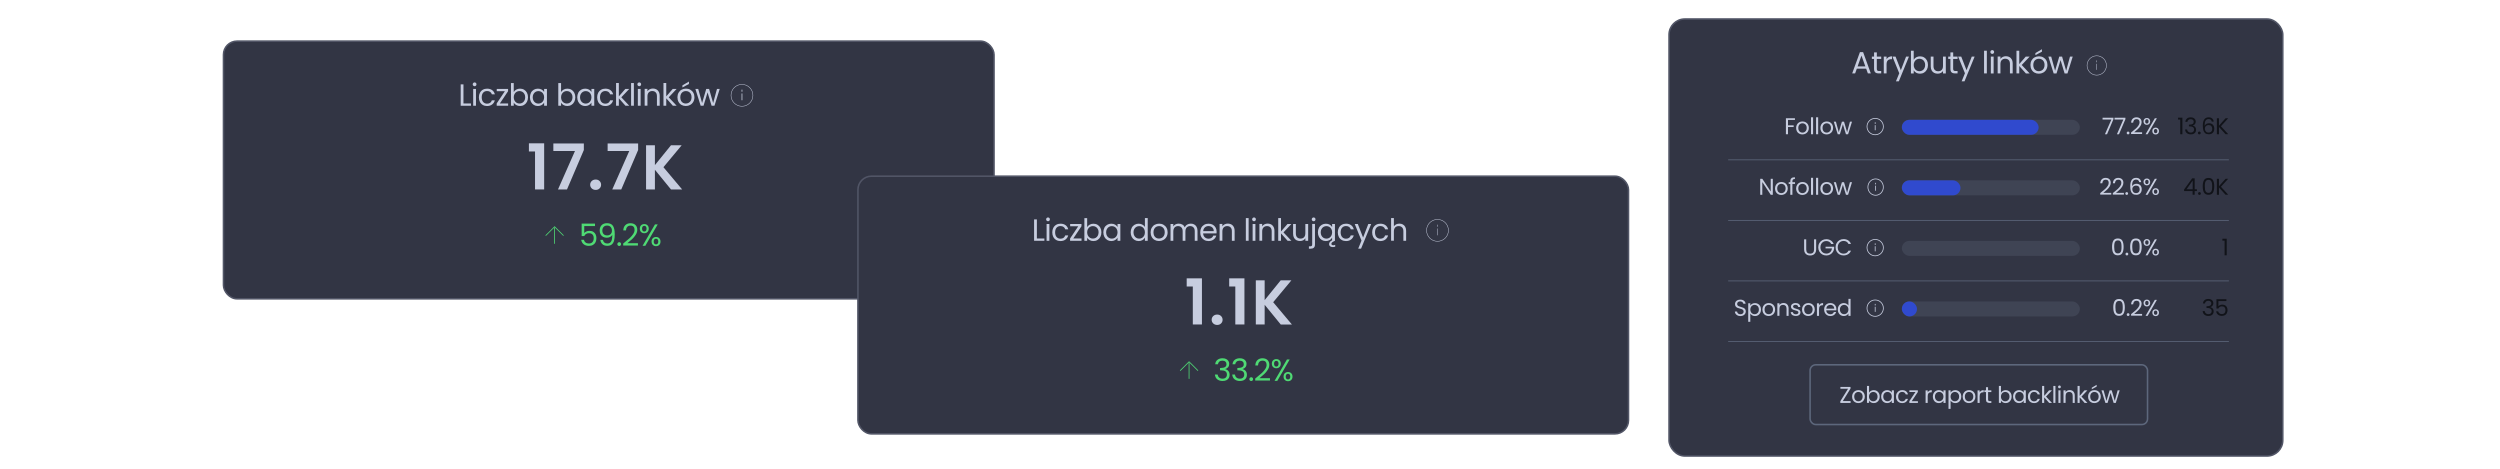<?xml version="1.0" encoding="UTF-8"?><svg id="Warstwa_1" xmlns="http://www.w3.org/2000/svg" xmlns:xlink="http://www.w3.org/1999/xlink" viewBox="0 0 800 150"><defs><style>.cls-1{filter:url(#drop-shadow-2);}.cls-1,.cls-2,.cls-3,.cls-4,.cls-5,.cls-6,.cls-7,.cls-8{stroke-miterlimit:10;}.cls-1,.cls-2,.cls-4,.cls-8{stroke-width:.5px;}.cls-1,.cls-4,.cls-8{fill:#323544;stroke:#515566;}.cls-2,.cls-3,.cls-5,.cls-6,.cls-7{fill:none;}.cls-2,.cls-6{stroke:#5d677c;}.cls-9{fill:#3f4454;}.cls-3{stroke:#4fda74;}.cls-3,.cls-5,.cls-6{stroke-width:.25px;}.cls-10{fill:#4fda74;}.cls-4{filter:url(#drop-shadow-1);}.cls-11{fill:#111319;}.cls-12{fill:#304ace;}.cls-5,.cls-7{stroke:#c7cddf;}.cls-13{fill:#c7cddf;}.cls-7{stroke-width:.15px;}.cls-8{filter:url(#drop-shadow-3);}</style><filter id="drop-shadow-1" x="70.26" y="11.91" width="247.08" height="82.96" filterUnits="userSpaceOnUse"><feOffset dx="1" dy="1"/><feGaussianBlur result="blur" stdDeviation="1"/><feFlood flood-color="#000" flood-opacity=".1"/><feComposite in2="blur" operator="in"/><feComposite in="SourceGraphic"/></filter><filter id="drop-shadow-2" x="273.29" y="55.13" width="247.08" height="82.96" filterUnits="userSpaceOnUse"><feOffset dx="1" dy="1"/><feGaussianBlur result="blur-2" stdDeviation="1"/><feFlood flood-color="#000" flood-opacity=".1"/><feComposite in2="blur-2" operator="in"/><feComposite in="SourceGraphic"/></filter><filter id="drop-shadow-3" x="532.84" y="4.83" width="196.9" height="140.35" filterUnits="userSpaceOnUse"><feOffset dx="1" dy="1"/><feGaussianBlur result="blur-3" stdDeviation="1"/><feFlood flood-color="#000" flood-opacity=".1"/><feComposite in2="blur-3" operator="in"/><feComposite in="SourceGraphic"/></filter></defs><rect class="cls-4" x="70.51" y="12.16" width="246.58" height="82.46" rx="4.33" ry="4.33"/><path class="cls-13" d="M169.25,48.47v-2.61h4.88v14.76h-2.92v-12.15h-1.96Z"/><path class="cls-13" d="M186.83,48.01l-5.39,12.61h-2.88l5.43-12.29h-6.92v-2.43h9.76v2.11Z"/><path class="cls-13" d="M189.35,60.29c-.33-.32-.5-.71-.5-1.18s.17-.87.5-1.18c.33-.32.75-.48,1.27-.48s.91.16,1.24.48c.32.32.49.71.49,1.18s-.16.87-.49,1.18c-.32.32-.74.48-1.24.48s-.93-.16-1.27-.48Z"/><path class="cls-13" d="M204.2,48.01l-5.39,12.61h-2.88l5.43-12.29h-6.92v-2.43h9.76v2.11Z"/><path class="cls-13" d="M214.71,60.62l-5.14-6.3v6.3h-2.83v-14.13h2.83v6.34l5.14-6.34h3.42l-5.83,7.01,5.99,7.13h-3.58Z"/><path class="cls-13" d="M148.32,33.11h2.39v.73h-3.29v-6.84h.89v6.11Z"/><path class="cls-13" d="M151.45,27.41c-.12-.12-.18-.26-.18-.43s.06-.31.18-.43c.12-.12.26-.18.43-.18s.3.06.42.18.17.26.17.43-.06.31-.17.43-.25.18-.42.18-.31-.06-.43-.18ZM152.31,28.46v5.38h-.89v-5.38h.89Z"/><path class="cls-13" d="M153.58,29.68c.22-.42.53-.74.93-.97.4-.23.85-.34,1.36-.34.66,0,1.2.16,1.63.48s.71.77.85,1.33h-.96c-.09-.33-.27-.58-.54-.77-.26-.19-.59-.28-.99-.28-.51,0-.92.17-1.24.52-.31.35-.47.85-.47,1.49s.16,1.15.47,1.5c.31.35.73.53,1.24.53.39,0,.72-.09.98-.27s.44-.44.54-.79h.96c-.14.55-.43.99-.86,1.32-.43.33-.97.5-1.62.5-.51,0-.96-.11-1.36-.34-.4-.23-.71-.55-.93-.97-.22-.42-.33-.91-.33-1.47s.11-1.04.33-1.46Z"/><path class="cls-13" d="M159.96,33.1h2.64v.74h-3.66v-.74l2.61-3.91h-2.59v-.73h3.62v.73l-2.62,3.91Z"/><path class="cls-13" d="M165.21,28.67c.35-.2.75-.3,1.21-.3.48,0,.92.11,1.3.34s.69.55.91.97c.22.42.33.9.33,1.45s-.11,1.03-.33,1.45c-.22.42-.53.75-.92.99-.39.24-.82.35-1.3.35s-.87-.1-1.22-.3-.61-.46-.79-.77v.99h-.89v-7.26h.89v2.88c.18-.32.45-.58.8-.79ZM167.81,30.07c-.16-.3-.38-.53-.66-.69-.28-.16-.58-.24-.92-.24s-.63.08-.91.24c-.28.16-.5.39-.67.7-.17.3-.25.66-.25,1.05s.08.76.25,1.06c.17.3.39.54.67.7.28.16.58.24.91.24s.64-.08.92-.24c.28-.16.5-.39.66-.7.16-.3.25-.66.25-1.07s-.08-.76-.25-1.06Z"/><path class="cls-13" d="M169.9,29.68c.22-.42.53-.74.92-.97.39-.23.82-.34,1.3-.34s.88.1,1.23.3c.35.2.6.46.77.77v-.98h.9v5.38h-.9v-1c-.18.31-.44.57-.79.78s-.76.31-1.22.31-.91-.12-1.29-.35c-.39-.24-.69-.57-.91-.99-.22-.43-.33-.91-.33-1.45s.11-1.03.33-1.45ZM173.87,30.08c-.16-.3-.38-.53-.66-.69-.28-.16-.58-.24-.92-.24s-.64.08-.91.24c-.27.16-.49.39-.66.69s-.25.65-.25,1.06.08.77.25,1.07c.16.3.38.54.66.7s.58.24.91.24.64-.08.92-.24c.28-.16.5-.39.66-.7.16-.3.25-.66.25-1.06s-.08-.76-.25-1.06Z"/><path class="cls-13" d="M180.35,28.67c.35-.2.75-.3,1.21-.3.48,0,.92.11,1.3.34s.69.55.91.97c.22.42.33.9.33,1.45s-.11,1.03-.33,1.45c-.22.42-.53.75-.92.99-.39.24-.82.35-1.3.35s-.87-.1-1.22-.3-.61-.46-.79-.77v.99h-.89v-7.26h.89v2.88c.18-.32.45-.58.8-.79ZM182.95,30.07c-.16-.3-.38-.53-.66-.69-.28-.16-.58-.24-.92-.24s-.63.08-.91.24c-.28.16-.5.39-.67.7-.17.3-.25.66-.25,1.05s.08.76.25,1.06c.17.3.39.54.67.7.28.16.58.24.91.24s.64-.08.92-.24c.28-.16.5-.39.66-.7.16-.3.25-.66.25-1.07s-.08-.76-.25-1.06Z"/><path class="cls-13" d="M185.04,29.68c.22-.42.53-.74.92-.97.39-.23.82-.34,1.3-.34s.88.1,1.23.3c.35.2.6.46.77.77v-.98h.9v5.38h-.9v-1c-.18.31-.44.57-.79.78s-.76.31-1.22.31-.91-.12-1.29-.35c-.39-.24-.69-.57-.91-.99-.22-.43-.33-.91-.33-1.45s.11-1.03.33-1.45ZM189.01,30.08c-.16-.3-.38-.53-.66-.69-.28-.16-.58-.24-.92-.24s-.64.08-.91.24c-.27.16-.49.39-.66.69s-.25.65-.25,1.06.08.77.25,1.07c.16.3.38.54.66.7s.58.24.91.24.64-.08.92-.24c.28-.16.5-.39.66-.7.16-.3.25-.66.25-1.06s-.08-.76-.25-1.06Z"/><path class="cls-13" d="M191.43,29.68c.22-.42.53-.74.93-.97.4-.23.85-.34,1.36-.34.66,0,1.2.16,1.63.48s.71.77.85,1.33h-.96c-.09-.33-.27-.58-.54-.77-.26-.19-.59-.28-.99-.28-.51,0-.92.17-1.24.52-.31.35-.47.85-.47,1.49s.16,1.15.47,1.5c.31.35.73.53,1.24.53.39,0,.72-.09.98-.27s.44-.44.54-.79h.96c-.14.55-.43.99-.86,1.32-.43.33-.97.5-1.62.5-.51,0-.96-.11-1.36-.34-.4-.23-.71-.55-.93-.97-.22-.42-.33-.91-.33-1.47s.11-1.04.33-1.46Z"/><path class="cls-13" d="M200.14,33.83l-2.11-2.37v2.37h-.89v-7.26h.89v4.27l2.07-2.38h1.25l-2.53,2.68,2.54,2.7h-1.22Z"/><path class="cls-13" d="M202.84,26.57v7.26h-.89v-7.26h.89Z"/><path class="cls-13" d="M204.14,27.41c-.12-.12-.18-.26-.18-.43s.06-.31.18-.43c.12-.12.26-.18.43-.18s.3.06.42.18.17.26.17.43-.06.31-.17.43-.25.18-.42.18-.31-.06-.43-.18ZM205,28.46v5.38h-.89v-5.38h.89Z"/><path class="cls-13" d="M210.49,28.95c.41.4.61.97.61,1.71v3.17h-.88v-3.04c0-.54-.13-.95-.4-1.23-.27-.28-.63-.43-1.1-.43s-.84.15-1.12.44c-.28.29-.42.72-.42,1.28v2.97h-.89v-5.38h.89v.76c.18-.27.42-.49.72-.64.3-.15.64-.23,1-.23.65,0,1.18.2,1.59.59Z"/><path class="cls-13" d="M215.31,33.83l-2.11-2.37v2.37h-.89v-7.26h.89v4.27l2.07-2.38h1.25l-2.53,2.68,2.54,2.7h-1.22Z"/><path class="cls-13" d="M218.09,33.58c-.41-.23-.73-.55-.96-.98-.23-.42-.35-.91-.35-1.47s.12-1.04.36-1.46c.24-.42.56-.75.98-.97s.87-.34,1.38-.34.97.11,1.38.34c.41.23.74.55.98.97.24.42.36.91.36,1.46s-.12,1.04-.37,1.47-.58.75-1,.98c-.42.23-.88.34-1.39.34s-.96-.11-1.37-.34ZM220.36,32.91c.28-.15.51-.38.68-.68s.26-.67.26-1.1-.08-.8-.25-1.1-.39-.52-.67-.67c-.27-.15-.57-.22-.89-.22s-.63.07-.9.22c-.27.15-.49.37-.65.67s-.25.67-.25,1.1.08.81.24,1.11.37.52.64.67c.27.15.56.22.88.22s.62-.08.9-.23ZM220.46,26.87l-2.09,1.12v-.67l2.09-1.23v.77Z"/><path class="cls-13" d="M230.31,28.46l-1.68,5.38h-.92l-1.29-4.27-1.29,4.27h-.92l-1.69-5.38h.91l1.24,4.51,1.33-4.51h.91l1.3,4.52,1.22-4.52h.88Z"/><circle class="cls-7" cx="237.43" cy="30.51" r="3.5"/><line class="cls-5" x1="237.43" y1="29.35" x2="237.43" y2="28.68"/><line class="cls-5" x1="237.43" y1="32.08" x2="237.43" y2="29.91"/><path class="cls-10" d="M190.4,72.34h-3.44v2.24c.15-.21.37-.38.67-.51.29-.13.61-.2.95-.2.54,0,.98.11,1.32.34s.58.52.73.87.22.73.22,1.13c0,.47-.09.89-.26,1.27-.18.37-.45.67-.81.88-.36.22-.81.32-1.35.32-.69,0-1.24-.18-1.67-.53-.43-.35-.68-.82-.78-1.41h.87c.08.37.26.66.54.87.27.21.62.31,1.04.31.52,0,.91-.16,1.17-.47.26-.31.39-.72.39-1.23s-.13-.9-.39-1.18c-.26-.28-.65-.42-1.16-.42-.35,0-.65.08-.91.25-.26.17-.45.39-.56.68h-.84v-4h4.27v.78Z"/><path class="cls-10" d="M193.39,77.62c.24.2.56.3.97.3.54,0,.94-.21,1.2-.64.26-.43.38-1.14.37-2.15-.14.29-.37.52-.69.69-.32.17-.68.25-1.07.25-.44,0-.83-.09-1.17-.27-.34-.18-.61-.44-.81-.79-.2-.35-.29-.77-.29-1.26,0-.7.2-1.26.61-1.69s.98-.64,1.73-.64c.92,0,1.56.3,1.93.89.37.6.55,1.48.55,2.66,0,.82-.07,1.5-.22,2.04-.15.54-.4.95-.75,1.23-.35.28-.83.42-1.44.42-.67,0-1.19-.18-1.56-.54-.37-.36-.58-.82-.64-1.37h.82c.07.37.22.66.46.86ZM195.4,74.92c.28-.27.42-.64.42-1.1,0-.49-.14-.89-.41-1.19s-.66-.45-1.16-.45c-.46,0-.82.14-1.09.43-.27.29-.41.67-.41,1.14s.13.86.4,1.15c.27.29.66.43,1.17.43.44,0,.8-.14,1.08-.41Z"/><path class="cls-10" d="M197.73,78.54c-.12-.12-.18-.26-.18-.43s.06-.31.18-.43c.12-.12.26-.18.43-.18s.3.06.42.18c.11.12.17.26.17.43s-.06.31-.17.43c-.12.12-.25.18-.42.18s-.31-.06-.43-.18Z"/><path class="cls-10" d="M201.38,76.3c.47-.43.87-.88,1.19-1.34.32-.47.49-.93.49-1.38,0-.42-.1-.76-.31-1.01s-.54-.37-1-.37-.79.14-1.04.42-.38.65-.4,1.11h-.86c.03-.73.25-1.3.67-1.7.42-.4.96-.6,1.62-.6s1.21.19,1.6.56.59.89.59,1.54c0,.54-.16,1.07-.49,1.58-.32.51-.69.96-1.1,1.35-.41.39-.94.84-1.58,1.36h3.38v.75h-4.72v-.64c.83-.67,1.48-1.21,1.95-1.64Z"/><path class="cls-10" d="M205.14,72.1c.27-.26.61-.4,1.03-.4s.76.13,1.03.4c.27.26.4.62.4,1.06s-.13.81-.4,1.07c-.27.27-.61.4-1.03.4s-.76-.13-1.03-.4c-.27-.26-.4-.62-.4-1.07s.13-.8.4-1.06ZM205.65,72.48c-.13.15-.19.38-.19.68s.06.53.19.69c.13.16.3.24.52.24s.4-.08.53-.24.2-.39.2-.68-.07-.53-.2-.68c-.13-.15-.31-.23-.53-.23s-.4.08-.52.23ZM210.47,71.81l-3.97,6.85h-.88l3.97-6.85h.88ZM208.9,76.23c.27-.26.61-.4,1.03-.4s.76.13,1.03.4c.26.27.4.62.4,1.07s-.13.8-.4,1.07c-.26.27-.61.4-1.03.4s-.76-.13-1.03-.4c-.27-.26-.4-.62-.4-1.07s.13-.81.4-1.07ZM209.39,76.62c-.13.15-.2.38-.2.68s.07.52.2.67.31.23.53.23.4-.08.53-.23c.13-.15.2-.38.2-.67s-.07-.53-.2-.68c-.13-.15-.31-.23-.53-.23s-.4.08-.53.23Z"/><line class="cls-3" x1="177.47" y1="78.01" x2="177.47" y2="72.79"/><polyline class="cls-3" points="174.61 75.4 177.47 72.55 180.33 75.4"/><rect class="cls-1" x="273.54" y="55.38" width="246.58" height="82.46" rx="4.33" ry="4.33"/><path class="cls-13" d="M379.74,91.68v-2.61h4.88v14.76h-2.92v-12.15h-1.96Z"/><path class="cls-13" d="M388.23,103.5c-.33-.32-.5-.71-.5-1.18s.17-.87.5-1.18c.33-.32.75-.48,1.27-.48s.91.16,1.24.48c.32.32.49.71.49,1.18s-.16.87-.49,1.18c-.32.32-.74.48-1.24.48s-.93-.16-1.27-.48Z"/><path class="cls-13" d="M393.34,91.68v-2.61h4.88v14.76h-2.92v-12.15h-1.96Z"/><path class="cls-13" d="M409.83,103.83l-5.14-6.3v6.3h-2.83v-14.13h2.83v6.34l5.14-6.34h3.42l-5.83,7.01,5.99,7.13h-3.58Z"/><path class="cls-13" d="M331.81,76.32h2.39v.73h-3.29v-6.84h.89v6.11Z"/><path class="cls-13" d="M334.94,70.62c-.12-.12-.18-.26-.18-.43s.06-.31.18-.43c.12-.12.26-.18.43-.18s.3.06.42.18.17.26.17.43-.06.31-.17.43-.25.18-.42.18-.31-.06-.43-.18ZM335.8,71.67v5.38h-.89v-5.38h.89Z"/><path class="cls-13" d="M337.07,72.89c.22-.42.53-.74.93-.97.4-.23.85-.34,1.36-.34.66,0,1.2.16,1.63.48s.71.77.85,1.33h-.96c-.09-.33-.27-.58-.54-.77-.26-.19-.59-.28-.99-.28-.51,0-.92.17-1.24.52-.31.35-.47.85-.47,1.49s.16,1.15.47,1.5c.31.35.73.53,1.24.53.39,0,.72-.09.98-.27s.44-.44.54-.79h.96c-.14.55-.43.99-.86,1.32-.43.33-.97.5-1.62.5-.51,0-.96-.11-1.36-.34-.4-.23-.71-.55-.93-.97-.22-.42-.33-.91-.33-1.47s.11-1.04.33-1.46Z"/><path class="cls-13" d="M343.45,76.31h2.64v.74h-3.66v-.74l2.61-3.91h-2.59v-.73h3.62v.73l-2.62,3.91Z"/><path class="cls-13" d="M348.7,71.89c.35-.2.75-.3,1.21-.3.48,0,.92.11,1.3.34s.69.55.91.97c.22.42.33.9.33,1.45s-.11,1.03-.33,1.45c-.22.42-.53.75-.92.99-.39.24-.82.35-1.3.35s-.87-.1-1.22-.3-.61-.46-.79-.77v.99h-.89v-7.26h.89v2.88c.18-.32.45-.58.8-.79ZM351.3,73.28c-.16-.3-.38-.53-.66-.69-.28-.16-.58-.24-.92-.24s-.63.08-.91.24c-.28.16-.5.39-.67.7-.17.3-.25.66-.25,1.05s.08.76.25,1.06c.17.3.39.54.67.7.28.16.58.24.91.24s.64-.08.92-.24c.28-.16.5-.39.66-.7.16-.3.25-.66.25-1.07s-.08-.76-.25-1.06Z"/><path class="cls-13" d="M353.39,72.89c.22-.42.53-.74.92-.97.39-.23.82-.34,1.3-.34s.88.1,1.23.3c.35.2.6.46.77.77v-.98h.9v5.38h-.9v-1c-.18.31-.44.57-.79.78s-.76.31-1.22.31-.91-.12-1.29-.35c-.39-.24-.69-.57-.91-.99-.22-.43-.33-.91-.33-1.45s.11-1.03.33-1.45ZM357.36,73.29c-.16-.3-.38-.53-.66-.69-.28-.16-.58-.24-.92-.24s-.64.08-.91.24c-.27.16-.49.39-.66.69s-.25.65-.25,1.06.08.77.25,1.07c.16.3.38.54.66.7s.58.24.91.24.64-.08.92-.24c.28-.16.5-.39.66-.7.16-.3.25-.66.25-1.06s-.08-.76-.25-1.06Z"/><path class="cls-13" d="M362.15,72.89c.22-.42.53-.74.92-.97.39-.23.83-.34,1.31-.34.42,0,.81.1,1.17.29.36.19.63.45.82.76v-2.84h.9v7.26h-.9v-1.01c-.18.32-.44.58-.78.79s-.75.31-1.22.31-.91-.12-1.3-.35c-.39-.24-.7-.57-.92-.99-.22-.43-.33-.91-.33-1.45s.11-1.03.33-1.45ZM366.12,73.29c-.16-.3-.38-.53-.66-.69-.28-.16-.58-.24-.92-.24s-.64.08-.91.24c-.27.16-.49.39-.66.69s-.25.65-.25,1.06.08.77.25,1.07c.16.3.38.54.66.7s.58.24.91.24.64-.08.92-.24c.28-.16.5-.39.66-.7.16-.3.25-.66.25-1.06s-.08-.76-.25-1.06Z"/><path class="cls-13" d="M369.51,76.79c-.41-.23-.73-.55-.96-.98-.23-.42-.35-.91-.35-1.47s.12-1.04.36-1.46c.24-.42.56-.75.98-.97s.87-.34,1.38-.34.97.11,1.38.34c.41.23.74.55.98.97.24.42.36.91.36,1.46s-.12,1.04-.37,1.47-.58.75-1,.98c-.42.23-.88.34-1.39.34s-.96-.11-1.37-.34ZM371.78,76.12c.28-.15.51-.38.68-.68s.26-.67.26-1.1-.08-.8-.25-1.1-.39-.52-.67-.67c-.27-.15-.57-.22-.89-.22s-.63.07-.9.22c-.27.15-.49.37-.65.67s-.25.67-.25,1.1.08.81.24,1.11.37.52.64.67c.27.15.56.22.88.22s.62-.08.9-.23Z"/><path class="cls-13" d="M382.15,71.83c.33.17.58.43.77.78s.28.77.28,1.27v3.17h-.88v-3.04c0-.54-.13-.95-.4-1.23-.27-.28-.62-.43-1.07-.43s-.83.15-1.11.45c-.27.3-.41.73-.41,1.29v2.96h-.88v-3.04c0-.54-.13-.95-.4-1.23-.26-.28-.62-.43-1.07-.43s-.83.15-1.11.45c-.27.3-.41.73-.41,1.29v2.96h-.89v-5.38h.89v.77c.18-.28.41-.5.71-.65.3-.15.63-.23.99-.23.45,0,.85.1,1.2.3.35.2.61.5.78.89.15-.38.4-.67.75-.88.35-.21.73-.31,1.16-.31s.79.09,1.12.26Z"/><path class="cls-13" d="M389.3,74.69h-4.3c.03.53.21.94.54,1.24.33.3.73.45,1.2.45.39,0,.71-.09.97-.27.26-.18.44-.42.54-.72h.96c-.14.52-.43.94-.86,1.26-.43.32-.97.49-1.61.49-.51,0-.97-.11-1.37-.34s-.72-.55-.95-.98c-.23-.42-.34-.91-.34-1.47s.11-1.04.33-1.46c.22-.42.54-.74.94-.97.4-.23.86-.34,1.39-.34s.96.11,1.35.33.69.53.91.92.32.83.32,1.32c0,.17-.01.35-.03.54ZM388.18,73.09c-.15-.25-.35-.43-.61-.56-.26-.13-.54-.19-.86-.19-.45,0-.84.14-1.15.43-.32.29-.5.69-.54,1.2h3.39c0-.34-.08-.63-.23-.88Z"/><path class="cls-13" d="M394.47,72.17c.41.4.61.97.61,1.71v3.17h-.88v-3.04c0-.54-.13-.95-.4-1.23-.27-.28-.63-.43-1.1-.43s-.84.15-1.12.44c-.28.29-.42.72-.42,1.28v2.97h-.89v-5.38h.89v.76c.18-.27.42-.49.72-.64.3-.15.64-.23,1-.23.65,0,1.18.2,1.59.59Z"/><path class="cls-13" d="M399.56,69.79v7.26h-.89v-7.26h.89Z"/><path class="cls-13" d="M400.86,70.62c-.12-.12-.18-.26-.18-.43s.06-.31.18-.43c.12-.12.26-.18.43-.18s.3.06.42.18.17.26.17.43-.06.31-.17.43-.25.18-.42.18-.31-.06-.43-.18ZM401.73,71.67v5.38h-.89v-5.38h.89Z"/><path class="cls-13" d="M407.21,72.17c.41.4.61.97.61,1.71v3.17h-.88v-3.04c0-.54-.13-.95-.4-1.23-.27-.28-.63-.43-1.1-.43s-.84.15-1.12.44c-.28.29-.42.72-.42,1.28v2.97h-.89v-5.38h.89v.76c.18-.27.42-.49.72-.64.3-.15.64-.23,1-.23.65,0,1.18.2,1.59.59Z"/><path class="cls-13" d="M412.03,77.05l-2.11-2.37v2.37h-.89v-7.26h.89v4.27l2.07-2.38h1.25l-2.53,2.68,2.54,2.7h-1.22Z"/><path class="cls-13" d="M418.61,71.67v5.38h-.89v-.79c-.17.27-.41.49-.71.64-.3.15-.64.23-1.01.23-.42,0-.79-.09-1.13-.26-.33-.17-.6-.43-.79-.78-.19-.35-.29-.77-.29-1.27v-3.15h.88v3.03c0,.53.13.94.4,1.22.27.28.63.43,1.1.43s.85-.15,1.13-.44c.27-.29.41-.72.41-1.29v-2.95h.89Z"/><path class="cls-13" d="M420.79,78.21c0,.48-.12.83-.36,1.05s-.59.33-1.06.33h-.52v-.76h.37c.25,0,.42-.05.53-.15s.15-.27.15-.5v-6.52h.89v6.54ZM419.93,70.62c-.12-.12-.17-.26-.17-.43s.06-.31.17-.43c.11-.12.26-.18.43-.18s.31.06.43.18c.12.12.17.26.17.43s-.06.31-.17.43c-.11.12-.26.18-.43.18s-.31-.06-.43-.18Z"/><path class="cls-13" d="M427.27,78.34v.59c-.26.09-.51.14-.76.14-.33,0-.62-.08-.85-.24-.23-.16-.35-.41-.35-.74,0-.46.32-.87.96-1.21v-.83c-.18.31-.44.57-.79.78s-.76.31-1.22.31-.91-.12-1.29-.35c-.39-.24-.69-.57-.91-.99-.22-.43-.33-.91-.33-1.45s.11-1.03.33-1.45c.22-.42.53-.74.92-.97.39-.23.82-.34,1.3-.34s.88.1,1.23.3c.35.2.6.46.77.77v-.98h.9v5.38l-.54.26c-.39.19-.59.42-.59.69,0,.15.05.27.16.35.1.08.25.12.42.12s.4-.04.64-.13ZM425.37,76.11c.28-.16.5-.39.66-.7.16-.3.25-.66.25-1.06s-.08-.76-.25-1.06c-.16-.3-.38-.53-.66-.69-.28-.16-.58-.24-.92-.24s-.64.08-.91.24c-.27.16-.49.39-.66.69s-.25.65-.25,1.06.08.77.25,1.07c.16.3.38.54.66.7s.58.24.91.24.64-.08.92-.24Z"/><path class="cls-13" d="M428.44,72.89c.22-.42.53-.74.93-.97.4-.23.85-.34,1.36-.34.66,0,1.2.16,1.63.48s.71.77.85,1.33h-.96c-.09-.33-.27-.58-.54-.77-.26-.19-.59-.28-.99-.28-.51,0-.92.17-1.24.52-.31.35-.47.85-.47,1.49s.16,1.15.47,1.5c.31.35.73.53,1.24.53.39,0,.72-.09.98-.27s.44-.44.54-.79h.96c-.14.55-.43.99-.86,1.32-.43.33-.97.5-1.62.5-.51,0-.96-.11-1.36-.34-.4-.23-.71-.55-.93-.97-.22-.42-.33-.91-.33-1.47s.11-1.04.33-1.46Z"/><path class="cls-13" d="M438.78,71.67l-3.24,7.91h-.92l1.06-2.59-2.17-5.32h.99l1.69,4.35,1.67-4.35h.92Z"/><path class="cls-13" d="M439.43,72.89c.22-.42.53-.74.93-.97.4-.23.85-.34,1.36-.34.66,0,1.2.16,1.63.48s.71.77.85,1.33h-.96c-.09-.33-.27-.58-.54-.77-.26-.19-.59-.28-.99-.28-.51,0-.92.17-1.24.52-.31.35-.47.85-.47,1.49s.16,1.15.47,1.5c.31.35.73.53,1.24.53.39,0,.72-.09.98-.27s.44-.44.54-.79h.96c-.14.55-.43.99-.86,1.32-.43.33-.97.5-1.62.5-.51,0-.96-.11-1.36-.34-.4-.23-.71-.55-.93-.97-.22-.42-.33-.91-.33-1.47s.11-1.04.33-1.46Z"/><path class="cls-13" d="M448.91,71.83c.33.17.58.43.77.78s.28.77.28,1.27v3.17h-.88v-3.04c0-.54-.13-.95-.4-1.23-.27-.28-.63-.43-1.1-.43s-.84.15-1.12.44c-.28.29-.42.72-.42,1.28v2.97h-.89v-7.26h.89v2.65c.18-.27.42-.49.73-.64s.66-.23,1.04-.23c.41,0,.77.09,1.1.26Z"/><circle class="cls-7" cx="460" cy="73.72" r="3.5"/><line class="cls-7" x1="460" y1="72.56" x2="460" y2="71.9"/><line class="cls-7" x1="460" y1="75.3" x2="460" y2="73.12"/><path class="cls-10" d="M389.58,115.15c.42-.34.96-.51,1.63-.51.44,0,.83.08,1.15.24.32.16.57.38.74.65.17.27.25.59.25.93,0,.41-.12.76-.35,1.05-.23.29-.53.48-.91.57v.05c.42.1.76.31,1.01.62.25.31.37.71.37,1.21,0,.37-.08.71-.25,1.01s-.42.53-.76.7-.75.25-1.23.25c-.69,0-1.26-.18-1.71-.54-.45-.36-.69-.88-.75-1.54h.86c.05.39.21.71.48.96s.64.37,1.1.37.81-.12,1.04-.36c.24-.24.36-.55.36-.93,0-.49-.16-.84-.49-1.06-.33-.22-.82-.32-1.48-.32h-.23v-.75h.24c.6,0,1.06-.11,1.36-.3.31-.19.46-.49.46-.9,0-.35-.11-.62-.34-.83-.23-.21-.55-.31-.97-.31s-.73.1-.98.31c-.25.21-.4.49-.44.84h-.87c.04-.6.28-1.07.7-1.41Z"/><path class="cls-10" d="M395.12,115.15c.42-.34.96-.51,1.63-.51.44,0,.83.08,1.15.24.32.16.57.38.74.65.17.27.25.59.25.93,0,.41-.12.76-.35,1.05-.23.29-.53.48-.91.57v.05c.42.1.76.31,1.01.62.25.31.37.71.37,1.21,0,.37-.08.71-.25,1.01s-.42.53-.76.7-.75.25-1.23.25c-.69,0-1.26-.18-1.71-.54-.45-.36-.69-.88-.75-1.54h.86c.05.39.21.71.48.96s.64.37,1.1.37.81-.12,1.04-.36c.24-.24.36-.55.36-.93,0-.49-.16-.84-.49-1.06-.33-.22-.82-.32-1.48-.32h-.23v-.75h.24c.6,0,1.06-.11,1.36-.3.31-.19.46-.49.46-.9,0-.35-.11-.62-.34-.83-.23-.21-.55-.31-.97-.31s-.73.1-.98.31c-.25.21-.4.49-.44.84h-.87c.04-.6.28-1.07.7-1.41Z"/><path class="cls-10" d="M399.97,121.75c-.12-.12-.18-.26-.18-.43s.06-.31.18-.43c.12-.12.26-.18.43-.18s.3.06.42.18c.11.12.17.26.17.43s-.06.31-.17.43c-.12.12-.25.18-.42.18s-.31-.06-.43-.18Z"/><path class="cls-10" d="M403.63,119.51c.47-.43.87-.88,1.19-1.34.32-.47.49-.93.49-1.38,0-.42-.1-.76-.31-1.01s-.54-.37-1-.37-.79.14-1.04.42-.38.65-.4,1.11h-.86c.03-.73.25-1.3.67-1.7.42-.4.96-.6,1.62-.6s1.21.19,1.6.56.59.89.59,1.54c0,.54-.16,1.07-.49,1.58-.32.51-.69.96-1.1,1.35-.41.39-.94.84-1.58,1.36h3.38v.75h-4.72v-.64c.83-.67,1.48-1.21,1.95-1.64Z"/><path class="cls-10" d="M407.39,115.31c.27-.26.61-.4,1.03-.4s.76.13,1.03.4c.27.26.4.62.4,1.06s-.13.81-.4,1.07c-.27.27-.61.4-1.03.4s-.76-.13-1.03-.4c-.27-.26-.4-.62-.4-1.07s.13-.8.4-1.06ZM407.89,115.7c-.13.15-.19.38-.19.68s.06.53.19.69c.13.16.3.24.52.24s.4-.08.53-.24.2-.39.2-.68-.07-.53-.2-.68c-.13-.15-.31-.23-.53-.23s-.4.08-.52.23ZM412.71,115.02l-3.97,6.85h-.88l3.97-6.85h.88ZM411.14,119.44c.27-.26.61-.4,1.03-.4s.76.13,1.03.4c.26.27.4.62.4,1.07s-.13.8-.4,1.07c-.26.27-.61.4-1.03.4s-.76-.13-1.03-.4c-.27-.26-.4-.62-.4-1.07s.13-.81.4-1.07ZM411.63,119.84c-.13.15-.2.38-.2.68s.07.52.2.67.31.23.53.23.4-.08.53-.23c.13-.15.2-.38.2-.67s-.07-.53-.2-.68c-.13-.15-.31-.23-.53-.23s-.4.08-.53.23Z"/><line class="cls-3" x1="380.5" y1="121.23" x2="380.5" y2="116"/><polyline class="cls-3" points="377.64 118.62 380.5 115.76 383.36 118.62"/><rect class="cls-8" x="533.09" y="5.08" width="196.4" height="139.85" rx="5.04" ry="5.04"/><path class="cls-13" d="M597.17,21.97h-2.98l-.55,1.52h-.94l2.47-6.8h1.03l2.46,6.8h-.94l-.55-1.52ZM596.91,21.25l-1.24-3.45-1.24,3.45h2.47Z"/><path class="cls-13" d="M600.58,18.85v3.17c0,.26.06.45.17.55s.3.16.58.16h.66v.76h-.8c-.5,0-.87-.11-1.12-.34-.25-.23-.37-.6-.37-1.13v-3.17h-.7v-.74h.7v-1.35h.89v1.35h1.4v.74h-1.4Z"/><path class="cls-13" d="M604.38,18.27c.29-.17.65-.25,1.06-.25v.92h-.24c-1,0-1.5.54-1.5,1.63v2.92h-.89v-5.38h.89v.87c.16-.31.38-.55.67-.72Z"/><path class="cls-13" d="M610.86,18.12l-3.24,7.91h-.92l1.06-2.59-2.17-5.32h.99l1.69,4.35,1.67-4.35h.92Z"/><path class="cls-13" d="M613.2,18.33c.35-.2.75-.3,1.21-.3.48,0,.92.11,1.3.34s.69.55.91.97c.22.42.33.9.33,1.45s-.11,1.03-.33,1.45c-.22.42-.53.75-.92.99-.39.24-.82.35-1.3.35s-.87-.1-1.22-.3-.61-.46-.79-.77v.99h-.89v-7.26h.89v2.88c.18-.32.45-.58.8-.79ZM615.8,19.73c-.16-.3-.38-.53-.66-.69-.28-.16-.58-.24-.92-.24s-.63.08-.91.24c-.28.16-.5.39-.67.7-.17.3-.25.66-.25,1.05s.08.76.25,1.06c.17.3.39.54.67.7.28.16.58.24.91.24s.64-.08.92-.24c.28-.16.5-.39.66-.7.16-.3.25-.66.25-1.07s-.08-.76-.25-1.06Z"/><path class="cls-13" d="M622.66,18.12v5.38h-.89v-.79c-.17.27-.41.49-.71.64-.3.15-.64.23-1.01.23-.42,0-.79-.09-1.13-.26-.33-.17-.6-.43-.79-.78-.19-.35-.29-.77-.29-1.27v-3.15h.88v3.03c0,.53.13.94.4,1.22.27.28.63.43,1.1.43s.85-.15,1.13-.44c.27-.29.41-.72.41-1.29v-2.95h.89Z"/><path class="cls-13" d="M625.01,18.85v3.17c0,.26.06.45.17.55s.3.16.58.16h.66v.76h-.8c-.5,0-.87-.11-1.12-.34-.25-.23-.37-.6-.37-1.13v-3.17h-.7v-.74h.7v-1.35h.89v1.35h1.4v.74h-1.4Z"/><path class="cls-13" d="M631.88,18.12l-3.24,7.91h-.92l1.06-2.59-2.17-5.32h.99l1.69,4.35,1.67-4.35h.92Z"/><path class="cls-13" d="M635.79,16.23v7.26h-.89v-7.26h.89Z"/><path class="cls-13" d="M637.1,17.07c-.12-.12-.18-.26-.18-.43s.06-.31.18-.43c.12-.12.26-.18.43-.18s.3.06.42.18.17.26.17.43-.06.31-.17.43-.25.18-.42.18-.31-.06-.43-.18ZM637.96,18.12v5.38h-.89v-5.38h.89Z"/><path class="cls-13" d="M643.45,18.61c.41.4.61.97.61,1.71v3.17h-.88v-3.04c0-.54-.13-.95-.4-1.23-.27-.28-.63-.43-1.1-.43s-.84.15-1.12.44c-.28.29-.42.72-.42,1.28v2.97h-.89v-5.38h.89v.76c.18-.27.42-.49.72-.64.3-.15.64-.23,1-.23.65,0,1.18.2,1.59.59Z"/><path class="cls-13" d="M648.27,23.49l-2.11-2.37v2.37h-.89v-7.26h.89v4.27l2.07-2.38h1.25l-2.53,2.68,2.54,2.7h-1.22Z"/><path class="cls-13" d="M651.05,23.24c-.41-.23-.73-.55-.96-.98-.23-.42-.35-.91-.35-1.47s.12-1.04.36-1.46c.24-.42.56-.75.98-.97s.87-.34,1.38-.34.97.11,1.38.34c.41.23.74.55.98.97.24.42.36.91.36,1.46s-.12,1.04-.37,1.47-.58.75-1,.98c-.42.23-.88.34-1.39.34s-.96-.11-1.37-.34ZM653.32,22.57c.28-.15.51-.38.68-.68s.26-.67.26-1.1-.08-.8-.25-1.1-.39-.52-.67-.67c-.27-.15-.57-.22-.89-.22s-.63.07-.9.22c-.27.15-.49.37-.65.67s-.25.67-.25,1.1.08.81.24,1.11.37.52.64.67c.27.15.56.22.88.22s.62-.08.9-.23ZM653.42,16.53l-2.09,1.12v-.67l2.09-1.23v.77Z"/><path class="cls-13" d="M663.27,18.12l-1.68,5.38h-.92l-1.29-4.27-1.29,4.27h-.92l-1.69-5.38h.91l1.24,4.51,1.33-4.51h.91l1.3,4.52,1.22-4.52h.88Z"/><circle class="cls-7" cx="670.96" cy="20.95" r="3.1"/><line class="cls-7" x1="670.96" y1="19.92" x2="670.96" y2="19.33"/><line class="cls-7" x1="670.96" y1="22.34" x2="670.96" y2="20.41"/><line class="cls-6" x1="553.01" y1="51.15" x2="713.24" y2="51.15"/><path class="cls-13" d="M574.38,37.84v.54h-2.22v1.73h1.81v.54h-1.81v2.31h-.67v-5.12h2.89Z"/><path class="cls-13" d="M575.74,42.77c-.31-.17-.55-.41-.72-.73-.17-.32-.26-.68-.26-1.1s.09-.77.27-1.09c.18-.32.42-.56.73-.73.31-.17.65-.25,1.04-.25s.73.08,1.03.25c.31.17.55.41.73.72.18.31.27.68.27,1.09s-.09.78-.28,1.1c-.18.32-.43.56-.75.73s-.66.26-1.04.26-.72-.09-1.02-.26ZM577.44,42.27c.21-.11.38-.28.51-.51.13-.23.2-.5.2-.82s-.06-.6-.19-.82c-.13-.23-.29-.39-.5-.5-.21-.11-.43-.17-.67-.17s-.47.05-.67.17c-.2.11-.37.28-.49.5s-.18.5-.18.82.06.6.18.83c.12.23.28.39.48.5.2.11.42.17.66.17s.47-.06.68-.17Z"/><path class="cls-13" d="M580.19,37.53v5.43h-.67v-5.43h.67Z"/><path class="cls-13" d="M581.81,37.53v5.43h-.67v-5.43h.67Z"/><path class="cls-13" d="M583.5,42.77c-.31-.17-.55-.41-.72-.73-.17-.32-.26-.68-.26-1.1s.09-.77.27-1.09c.18-.32.42-.56.73-.73.31-.17.65-.25,1.04-.25s.73.08,1.03.25c.31.17.55.41.73.72.18.31.27.68.27,1.09s-.09.78-.28,1.1c-.18.32-.43.56-.75.73s-.66.26-1.04.26-.72-.09-1.02-.26ZM585.2,42.27c.21-.11.38-.28.51-.51.13-.23.2-.5.2-.82s-.06-.6-.19-.82c-.13-.23-.29-.39-.5-.5-.21-.11-.43-.17-.67-.17s-.47.05-.67.17c-.2.11-.37.28-.49.5s-.18.5-.18.82.06.6.18.83c.12.23.28.39.48.5.2.11.42.17.66.17s.47-.06.68-.17Z"/><path class="cls-13" d="M592.64,38.94l-1.25,4.02h-.69l-.97-3.19-.97,3.19h-.69l-1.26-4.02h.68l.92,3.38,1-3.38h.68l.98,3.38.91-3.38h.66Z"/><circle class="cls-5" cx="600.06" cy="40.5" r="2.62"/><line class="cls-5" x1="600.06" y1="39.63" x2="600.06" y2="39.13"/><line class="cls-5" x1="600.06" y1="41.68" x2="600.06" y2="40.05"/><path class="cls-13" d="M676.29,38.17l-2.04,4.79h-.67l2.07-4.72h-2.83v-.57h3.48v.51Z"/><path class="cls-13" d="M680.12,38.17l-2.04,4.79h-.67l2.07-4.72h-2.83v-.57h3.48v.51Z"/><path class="cls-13" d="M680.67,42.87c-.09-.09-.13-.2-.13-.32s.04-.23.13-.32c.09-.09.2-.13.32-.13s.23.04.31.13c.09.09.13.2.13.32s-.04.23-.13.32c-.08.09-.19.13-.31.13s-.24-.04-.32-.13Z"/><path class="cls-13" d="M683.41,41.19c.35-.32.65-.66.89-1.01.24-.35.36-.69.36-1.03,0-.32-.08-.57-.23-.75s-.4-.28-.75-.28-.59.1-.77.31-.28.49-.3.83h-.65c.02-.55.19-.97.5-1.27.31-.3.72-.45,1.21-.45s.9.14,1.2.42c.3.28.44.66.44,1.15,0,.41-.12.8-.36,1.19s-.52.72-.83,1.01c-.31.29-.7.63-1.18,1.02h2.53v.56h-3.53v-.48c.62-.5,1.11-.91,1.46-1.23Z"/><path class="cls-13" d="M686.22,38.05c.2-.2.46-.3.77-.3s.57.1.77.3c.2.2.3.46.3.8s-.1.61-.3.8c-.2.2-.46.3-.77.3s-.57-.1-.77-.3c-.2-.2-.3-.47-.3-.8s.1-.6.3-.8ZM686.6,38.34c-.1.11-.14.29-.14.51s.05.4.14.51c.1.12.23.18.39.18s.3-.06.4-.18c.1-.12.15-.29.15-.51s-.05-.4-.15-.51c-.1-.12-.23-.17-.4-.17s-.3.06-.39.17ZM690.21,37.84l-2.97,5.12h-.66l2.97-5.12h.66ZM689.04,41.14c.2-.2.46-.3.77-.3s.57.1.77.3.3.47.3.8-.1.6-.3.8-.45.3-.77.3-.57-.1-.77-.3c-.2-.2-.3-.47-.3-.8s.1-.61.3-.8ZM689.4,41.44c-.1.12-.15.29-.15.51s.05.39.15.5c.1.12.23.17.4.17s.3-.06.4-.17c.1-.11.15-.28.15-.5s-.05-.4-.15-.51c-.1-.11-.23-.17-.4-.17s-.3.06-.4.17Z"/><path class="cls-11" d="M696.98,38.26v-.61h1.38v5.31h-.68v-4.7h-.7Z"/><path class="cls-11" d="M699.82,37.93c.31-.25.72-.38,1.22-.38.33,0,.62.06.86.18s.43.28.55.49c.12.21.19.44.19.7,0,.3-.09.57-.26.79-.17.22-.4.36-.68.43v.04c.32.08.57.23.76.46.19.23.28.53.28.9,0,.28-.06.53-.19.75-.13.22-.32.4-.57.52-.25.13-.56.19-.92.19-.52,0-.95-.14-1.28-.41-.33-.27-.52-.66-.56-1.16h.65c.03.29.15.53.36.72.21.19.48.28.82.28s.6-.09.78-.27.27-.41.27-.69c0-.37-.12-.63-.37-.79-.24-.16-.61-.24-1.11-.24h-.17v-.56h.18c.45,0,.79-.08,1.02-.22.23-.14.34-.37.34-.67,0-.26-.08-.47-.25-.62-.17-.16-.41-.23-.72-.23s-.55.08-.73.23c-.19.16-.3.37-.33.63h-.65c.03-.45.21-.8.52-1.06Z"/><path class="cls-11" d="M703.46,42.87c-.09-.09-.13-.2-.13-.32s.04-.23.13-.32c.09-.09.2-.13.32-.13s.23.04.31.13c.09.09.13.2.13.32s-.04.23-.13.32c-.08.09-.19.13-.31.13s-.24-.04-.32-.13Z"/><path class="cls-11" d="M706.77,38.1c-.44,0-.76.17-.98.5-.22.34-.32.89-.32,1.66.11-.25.3-.45.56-.6s.55-.22.88-.22c.5,0,.91.16,1.21.47.3.31.45.75.45,1.3,0,.33-.07.63-.19.9-.13.26-.33.47-.59.63s-.58.23-.95.23c-.5,0-.9-.11-1.18-.34-.28-.22-.48-.54-.59-.93-.11-.4-.17-.89-.17-1.47,0-1.8.63-2.69,1.88-2.69.48,0,.86.13,1.13.39.27.26.44.59.48.98h-.62c-.11-.54-.44-.81-1.01-.81ZM706.18,40.14c-.19.09-.34.22-.45.39s-.17.39-.17.64c0,.37.11.67.32.91s.52.35.92.35c.34,0,.62-.11.82-.32s.3-.5.3-.86c0-.38-.1-.68-.29-.9-.2-.22-.48-.33-.86-.33-.21,0-.41.04-.59.13Z"/><path class="cls-11" d="M712.18,42.96l-2.11-2.33v2.33h-.67v-5.12h.67v2.37l2.11-2.37h.84l-2.32,2.56,2.34,2.55h-.87Z"/><rect class="cls-9" x="608.59" y="38.34" width="56.96" height="4.8" rx="2.4" ry="2.4"/><rect class="cls-12" x="608.59" y="38.34" width="43.77" height="4.8" rx="2.4" ry="2.4"/><line class="cls-6" x1="553.01" y1="70.52" x2="713.24" y2="70.52"/><path class="cls-13" d="M567.3,62.33h-.67l-2.69-4.07v4.07h-.67v-5.12h.67l2.69,4.07v-4.07h.67v5.12Z"/><path class="cls-13" d="M568.99,62.14c-.31-.17-.55-.41-.72-.73-.17-.32-.26-.68-.26-1.1s.09-.77.27-1.09c.18-.32.42-.56.73-.73.31-.17.65-.25,1.04-.25s.73.08,1.03.25c.31.17.55.41.73.72.18.31.27.68.27,1.09s-.09.78-.28,1.1c-.18.32-.43.56-.75.73s-.66.26-1.04.26-.72-.09-1.02-.26ZM570.69,61.64c.21-.11.38-.28.51-.51.13-.23.2-.5.2-.82s-.06-.6-.19-.82c-.13-.23-.29-.39-.5-.5-.21-.11-.43-.17-.67-.17s-.47.05-.67.17c-.2.11-.37.28-.49.5s-.18.5-.18.82.06.6.18.83c.12.23.28.39.48.5.2.11.42.17.66.17s.47-.06.68-.17Z"/><path class="cls-13" d="M574.41,58.86h-.84v3.47h-.67v-3.47h-.52v-.55h.52v-.29c0-.45.12-.78.35-.99s.61-.31,1.12-.31v.56c-.29,0-.5.06-.62.17-.12.11-.18.3-.18.57v.29h.84v.55Z"/><path class="cls-13" d="M575.74,62.14c-.31-.17-.55-.41-.72-.73-.17-.32-.26-.68-.26-1.1s.09-.77.27-1.09c.18-.32.42-.56.73-.73.31-.17.65-.25,1.04-.25s.73.08,1.03.25c.31.17.55.41.73.72.18.31.27.68.27,1.09s-.09.78-.28,1.1c-.18.32-.43.56-.75.73s-.66.26-1.04.26-.72-.09-1.02-.26ZM577.44,61.64c.21-.11.38-.28.51-.51.13-.23.2-.5.2-.82s-.06-.6-.19-.82c-.13-.23-.29-.39-.5-.5-.21-.11-.43-.17-.67-.17s-.47.05-.67.17c-.2.11-.37.28-.49.5s-.18.5-.18.82.06.6.18.83c.12.23.28.39.48.5.2.11.42.17.66.17s.47-.06.68-.17Z"/><path class="cls-13" d="M580.19,56.9v5.43h-.67v-5.43h.67Z"/><path class="cls-13" d="M581.81,56.9v5.43h-.67v-5.43h.67Z"/><path class="cls-13" d="M583.49,62.14c-.31-.17-.55-.41-.72-.73-.17-.32-.26-.68-.26-1.1s.09-.77.27-1.09c.18-.32.42-.56.73-.73.31-.17.65-.25,1.04-.25s.73.08,1.03.25c.31.17.55.41.73.72.18.31.27.68.27,1.09s-.09.78-.28,1.1c-.18.32-.43.56-.75.73s-.66.26-1.04.26-.72-.09-1.02-.26ZM585.19,61.64c.21-.11.38-.28.51-.51.13-.23.2-.5.2-.82s-.06-.6-.19-.82c-.13-.23-.29-.39-.5-.5-.21-.11-.43-.17-.67-.17s-.47.05-.67.17c-.2.11-.37.28-.49.5s-.18.5-.18.82.06.6.18.83c.12.23.28.39.48.5.2.11.42.17.66.17s.47-.06.68-.17Z"/><path class="cls-13" d="M592.64,58.31l-1.25,4.02h-.69l-.97-3.19-.97,3.19h-.69l-1.26-4.02h.68l.92,3.38,1-3.38h.68l.98,3.38.91-3.38h.66Z"/><ellipse class="cls-5" cx="600.2" cy="59.87" rx="2.47" ry="2.62"/><line class="cls-5" x1="600.2" y1="59" x2="600.2" y2="58.51"/><line class="cls-5" x1="600.2" y1="61.05" x2="600.2" y2="59.42"/><path class="cls-13" d="M673.54,60.57c.35-.32.65-.66.89-1.01.24-.35.36-.69.36-1.03,0-.32-.08-.57-.23-.75s-.4-.28-.75-.28-.59.1-.77.31-.28.49-.3.83h-.65c.02-.55.19-.97.5-1.27.31-.3.72-.45,1.21-.45s.9.14,1.2.42c.3.28.44.66.44,1.15,0,.41-.12.8-.36,1.19s-.52.72-.83,1.01c-.31.29-.7.63-1.18,1.02h2.53v.56h-3.53v-.48c.62-.5,1.11-.91,1.46-1.23Z"/><path class="cls-13" d="M677.58,60.57c.35-.32.65-.66.89-1.01.24-.35.36-.69.36-1.03,0-.32-.08-.57-.23-.75s-.4-.28-.75-.28-.59.1-.77.31-.28.49-.3.83h-.65c.02-.55.19-.97.5-1.27.31-.3.72-.45,1.21-.45s.9.14,1.2.42c.3.28.44.66.44,1.15,0,.41-.12.8-.36,1.19s-.52.72-.83,1.01c-.31.29-.7.63-1.18,1.02h2.53v.56h-3.53v-.48c.62-.5,1.11-.91,1.46-1.23Z"/><path class="cls-13" d="M680.23,62.24c-.09-.09-.13-.2-.13-.32s.04-.23.13-.32c.09-.09.2-.13.32-.13s.23.04.31.13c.09.09.13.2.13.32s-.04.23-.13.32c-.08.09-.19.13-.31.13s-.24-.04-.32-.13Z"/><path class="cls-13" d="M683.55,57.47c-.44,0-.76.17-.98.5-.22.34-.32.89-.32,1.66.11-.25.3-.45.56-.6s.55-.22.88-.22c.5,0,.91.16,1.21.47.3.31.45.75.45,1.3,0,.33-.07.63-.19.9-.13.26-.33.47-.59.63s-.58.23-.95.23c-.5,0-.9-.11-1.18-.34-.28-.22-.48-.54-.59-.93-.11-.4-.17-.89-.17-1.47,0-1.8.63-2.69,1.88-2.69.48,0,.86.13,1.13.39.27.26.44.59.48.98h-.62c-.11-.54-.44-.81-1.01-.81ZM682.96,59.51c-.19.09-.34.22-.45.39s-.17.39-.17.64c0,.37.11.67.32.91s.52.35.92.35c.34,0,.62-.11.82-.32s.3-.5.3-.86c0-.38-.1-.68-.29-.9-.2-.22-.48-.33-.86-.33-.21,0-.41.04-.59.13Z"/><path class="cls-13" d="M686.22,57.42c.2-.2.46-.3.77-.3s.57.1.77.3c.2.2.3.46.3.8s-.1.61-.3.8c-.2.2-.46.3-.77.3s-.57-.1-.77-.3c-.2-.2-.3-.47-.3-.8s.1-.6.3-.8ZM686.6,57.71c-.1.11-.14.29-.14.51s.05.4.14.51c.1.12.23.18.39.18s.3-.06.4-.18c.1-.12.15-.29.15-.51s-.05-.4-.15-.51c-.1-.12-.23-.17-.4-.17s-.3.06-.39.17ZM690.21,57.21l-2.97,5.12h-.66l2.97-5.12h.66ZM689.04,60.51c.2-.2.46-.3.77-.3s.57.1.77.3.3.47.3.8-.1.6-.3.8-.45.3-.77.3-.57-.1-.77-.3c-.2-.2-.3-.47-.3-.8s.1-.61.3-.8ZM689.4,60.81c-.1.12-.15.29-.15.51s.05.39.15.5c.1.12.23.17.4.17s.3-.06.4-.17c.1-.11.15-.28.15-.5s-.05-.4-.15-.51c-.1-.11-.23-.17-.4-.17s-.3.06-.4.17Z"/><path class="cls-11" d="M698.91,61.15v-.51l2.58-3.57h.8v3.49h.73v.58h-.73v1.18h-.66v-1.18h-2.72ZM701.66,57.77l-1.97,2.8h1.97v-2.8Z"/><path class="cls-11" d="M703.51,62.24c-.09-.09-.13-.2-.13-.32s.04-.23.13-.32c.09-.09.2-.13.32-.13s.23.04.31.13c.09.09.13.2.13.32s-.04.23-.13.32c-.08.09-.19.13-.31.13s-.24-.04-.32-.13Z"/><path class="cls-11" d="M705.28,57.65c.27-.47.75-.71,1.44-.71s1.16.24,1.43.71c.27.47.41,1.13.41,1.97s-.14,1.52-.41,2c-.27.47-.75.71-1.43.71s-1.16-.24-1.44-.71-.41-1.14-.41-2,.14-1.5.41-1.97ZM707.81,58.54c-.06-.3-.17-.53-.34-.72s-.42-.27-.75-.27-.59.09-.76.27-.29.42-.34.72c-.06.3-.08.66-.08,1.08s.03.81.08,1.11c.06.3.17.54.34.72s.43.27.76.27.58-.09.75-.27.29-.42.34-.72c.06-.3.08-.67.08-1.11s-.03-.79-.08-1.08Z"/><path class="cls-11" d="M712.18,62.33l-2.11-2.33v2.33h-.67v-5.12h.67v2.37l2.11-2.37h.84l-2.32,2.56,2.34,2.55h-.87Z"/><rect class="cls-9" x="608.59" y="57.71" width="56.96" height="4.8" rx="2.4" ry="2.4"/><rect class="cls-12" x="608.59" y="57.71" width="18.77" height="4.8" rx="2.4" ry="2.4"/><line class="cls-6" x1="553.01" y1="109.26" x2="713.24" y2="109.26"/><path class="cls-13" d="M556.03,100.94c-.27-.12-.48-.29-.63-.5s-.23-.46-.24-.74h.71c.02.24.12.44.3.61s.43.25.76.25.57-.08.75-.24.28-.36.28-.61c0-.2-.05-.35-.16-.48-.11-.12-.24-.22-.4-.28-.16-.06-.38-.13-.65-.21-.34-.09-.61-.18-.81-.26-.2-.09-.38-.23-.52-.42-.14-.19-.22-.44-.22-.76,0-.28.07-.53.21-.74.14-.22.34-.38.6-.5.26-.12.55-.18.88-.18.48,0,.87.12,1.18.36.31.24.48.56.52.95h-.73c-.02-.2-.13-.37-.31-.52s-.42-.22-.72-.22c-.28,0-.51.07-.68.22-.18.14-.26.35-.26.61,0,.19.05.34.16.46.11.12.24.21.39.27.15.06.37.13.65.21.34.09.61.18.81.27.21.09.38.23.53.42.15.19.22.44.22.77,0,.25-.07.48-.2.71s-.33.4-.59.54c-.26.14-.57.21-.92.21s-.64-.06-.91-.18Z"/><path class="cls-13" d="M560.7,97.22c.26-.15.57-.23.91-.23s.68.09.97.26.52.41.69.72c.17.31.25.67.25,1.08s-.08.77-.25,1.09c-.17.32-.4.56-.69.74s-.62.26-.97.26-.64-.08-.91-.23c-.26-.15-.46-.35-.6-.58v2.65h-.67v-5.93h.67v.74c.13-.23.33-.42.59-.58ZM562.66,98.25c-.12-.23-.29-.4-.5-.51-.21-.12-.44-.18-.69-.18s-.47.06-.68.18-.38.29-.5.52c-.12.23-.19.49-.19.79s.06.57.19.8c.12.23.29.4.5.52.21.12.43.18.68.18s.48-.06.69-.18c.21-.12.37-.29.5-.52.12-.23.18-.5.18-.8s-.06-.57-.18-.79Z"/><path class="cls-13" d="M564.95,100.88c-.31-.17-.55-.41-.72-.73-.17-.32-.26-.68-.26-1.1s.09-.77.27-1.09c.18-.32.42-.56.73-.73.31-.17.65-.25,1.04-.25s.73.08,1.03.25c.31.17.55.41.73.72.18.31.27.68.27,1.09s-.09.78-.28,1.1c-.18.32-.43.56-.75.73s-.66.26-1.04.26-.72-.09-1.02-.26ZM566.65,100.38c.21-.11.38-.28.51-.51.13-.23.2-.5.2-.82s-.06-.6-.19-.82c-.13-.23-.29-.39-.5-.5-.21-.11-.43-.17-.67-.17s-.47.05-.67.17c-.2.11-.37.28-.49.5s-.18.5-.18.82.06.6.18.83c.12.23.28.39.48.5.2.11.42.17.66.17s.47-.06.68-.17Z"/><path class="cls-13" d="M571.89,97.42c.3.3.46.72.46,1.28v2.37h-.66v-2.28c0-.4-.1-.71-.3-.92-.2-.21-.47-.32-.82-.32s-.63.11-.84.33-.31.54-.31.96v2.22h-.67v-4.02h.67v.57c.13-.21.31-.36.54-.48.23-.11.48-.17.75-.17.49,0,.89.15,1.19.44Z"/><path class="cls-13" d="M573.85,100.98c-.25-.1-.44-.25-.58-.44-.14-.19-.22-.4-.24-.65h.69c.02.2.11.36.28.49s.39.19.67.19c.25,0,.46-.06.6-.17s.22-.25.22-.43-.08-.31-.24-.39c-.16-.09-.4-.17-.73-.25-.3-.08-.54-.16-.73-.24-.19-.08-.35-.2-.48-.36-.13-.16-.2-.37-.2-.63,0-.21.06-.39.18-.57.12-.17.3-.31.52-.41.22-.1.48-.15.77-.15.45,0,.8.11,1.08.34.27.23.42.53.44.93h-.67c-.01-.21-.1-.38-.25-.51-.15-.13-.36-.19-.62-.19-.24,0-.43.05-.57.15-.14.1-.21.24-.21.4,0,.13.04.24.13.33.08.09.19.15.32.21.13.05.31.11.54.17.29.08.52.16.71.23.18.08.34.19.47.34.13.15.2.35.2.59,0,.22-.06.42-.18.59-.12.18-.29.31-.52.41s-.48.15-.77.15c-.31,0-.58-.05-.83-.16Z"/><path class="cls-13" d="M577.63,100.88c-.31-.17-.55-.41-.72-.73-.17-.32-.26-.68-.26-1.1s.09-.77.27-1.09c.18-.32.42-.56.73-.73.31-.17.65-.25,1.04-.25s.73.08,1.03.25c.31.17.55.41.73.72.18.31.27.68.27,1.09s-.09.78-.28,1.1c-.18.32-.43.56-.75.73s-.66.26-1.04.26-.72-.09-1.02-.26ZM579.33,100.38c.21-.11.38-.28.51-.51.13-.23.2-.5.2-.82s-.06-.6-.19-.82c-.13-.23-.29-.39-.5-.5-.21-.11-.43-.17-.67-.17s-.47.05-.67.17c-.2.11-.37.28-.49.5s-.18.5-.18.82.06.6.18.83c.12.23.28.39.48.5.2.11.42.17.66.17s.47-.06.68-.17Z"/><path class="cls-13" d="M582.59,97.17c.22-.13.48-.19.8-.19v.69h-.18c-.75,0-1.12.41-1.12,1.22v2.19h-.67v-4.02h.67v.65c.12-.23.29-.41.5-.54Z"/><path class="cls-13" d="M587.62,99.31h-3.22c.02.4.16.71.41.93.25.22.55.33.9.33.29,0,.53-.07.72-.2.19-.13.33-.31.41-.54h.72c-.11.39-.32.7-.65.94s-.72.36-1.2.36c-.38,0-.72-.09-1.02-.26s-.54-.41-.71-.73c-.17-.32-.26-.68-.26-1.1s.08-.78.25-1.09c.17-.31.4-.55.7-.72.3-.17.65-.25,1.04-.25s.72.08,1.01.25c.29.17.52.4.68.69.16.29.24.62.24.99,0,.13,0,.26-.02.4ZM586.78,98.11c-.11-.18-.27-.32-.46-.42-.19-.1-.41-.14-.64-.14-.34,0-.62.11-.86.32s-.37.51-.41.9h2.54c0-.25-.06-.47-.17-.66Z"/><path class="cls-13" d="M588.34,97.96c.17-.31.39-.55.69-.72.29-.17.62-.26.98-.26.31,0,.6.07.87.22.27.14.47.33.62.57v-2.13h.68v5.43h-.68v-.76c-.13.24-.33.44-.59.59-.26.15-.56.23-.91.23s-.68-.09-.97-.26c-.29-.18-.52-.42-.69-.74-.17-.32-.25-.68-.25-1.09s.08-.77.25-1.08ZM591.31,98.26c-.12-.23-.29-.4-.5-.52s-.44-.18-.69-.18-.48.06-.68.18c-.21.12-.37.29-.49.51s-.18.49-.18.79.06.58.18.8.29.4.49.52c.21.12.43.18.68.18s.48-.06.69-.18c.21-.12.37-.29.5-.52.12-.23.18-.49.18-.8s-.06-.57-.18-.79Z"/><circle class="cls-5" cx="600.06" cy="98.61" r="2.62"/><line class="cls-5" x1="600.06" y1="97.74" x2="600.06" y2="97.25"/><line class="cls-5" x1="600.06" y1="99.79" x2="600.06" y2="98.16"/><path class="cls-13" d="M676.66,96.39c.27-.47.75-.71,1.44-.71s1.16.24,1.43.71c.27.47.41,1.13.41,1.97s-.14,1.52-.41,2c-.27.47-.75.71-1.43.71s-1.16-.24-1.44-.71-.41-1.14-.41-2,.14-1.5.41-1.97ZM679.2,97.28c-.06-.3-.17-.53-.34-.72s-.42-.27-.75-.27-.59.09-.76.27-.29.42-.34.72c-.06.3-.08.66-.08,1.08s.03.81.08,1.11c.06.3.17.54.34.72s.43.27.76.27.58-.09.75-.27.29-.42.34-.72c.06-.3.08-.67.08-1.11s-.03-.79-.08-1.08Z"/><path class="cls-13" d="M680.68,100.99c-.09-.09-.13-.2-.13-.32s.04-.23.13-.32c.09-.09.2-.13.32-.13s.23.04.31.13c.09.09.13.2.13.32s-.04.23-.13.32c-.08.09-.19.13-.31.13s-.24-.04-.32-.13Z"/><path class="cls-13" d="M683.41,99.31c.35-.32.65-.66.89-1.01.24-.35.36-.69.36-1.03,0-.32-.08-.57-.23-.75s-.4-.28-.75-.28-.59.1-.77.31-.28.49-.3.83h-.65c.02-.55.19-.97.5-1.27.31-.3.72-.45,1.21-.45s.9.14,1.2.42c.3.28.44.66.44,1.15,0,.41-.12.8-.36,1.19s-.52.72-.83,1.01c-.31.29-.7.63-1.18,1.02h2.53v.56h-3.53v-.48c.62-.5,1.11-.91,1.46-1.23Z"/><path class="cls-13" d="M686.23,96.17c.2-.2.46-.3.77-.3s.57.1.77.3c.2.2.3.46.3.8s-.1.61-.3.8c-.2.2-.46.3-.77.3s-.57-.1-.77-.3c-.2-.2-.3-.47-.3-.8s.1-.6.3-.8ZM686.6,96.45c-.1.11-.14.29-.14.51s.05.4.14.51c.1.12.23.18.39.18s.3-.06.4-.18c.1-.12.15-.29.15-.51s-.05-.4-.15-.51c-.1-.12-.23-.17-.4-.17s-.3.06-.39.17ZM690.21,95.95l-2.97,5.12h-.66l2.97-5.12h.66ZM689.04,99.26c.2-.2.46-.3.77-.3s.57.1.77.3.3.47.3.8-.1.6-.3.8-.45.3-.77.3-.57-.1-.77-.3c-.2-.2-.3-.47-.3-.8s.1-.61.3-.8ZM689.4,99.55c-.1.12-.15.29-.15.51s.05.39.15.5c.1.12.23.17.4.17s.3-.06.4-.17c.1-.11.15-.28.15-.5s-.05-.4-.15-.51c-.1-.11-.23-.17-.4-.17s-.3.06-.4.17Z"/><path class="cls-11" d="M705.45,96.04c.31-.25.72-.38,1.22-.38.33,0,.62.06.86.18s.43.28.55.49c.12.21.19.44.19.7,0,.3-.09.57-.26.79-.17.22-.4.36-.68.43v.04c.32.08.57.23.76.46.19.23.28.53.28.9,0,.28-.06.53-.19.75-.13.22-.32.4-.57.52-.25.13-.56.19-.92.19-.52,0-.95-.14-1.28-.41-.33-.27-.52-.66-.56-1.16h.65c.03.29.15.53.36.72.21.19.48.28.82.28s.6-.09.78-.27.27-.41.27-.69c0-.37-.12-.63-.37-.79-.24-.16-.61-.24-1.11-.24h-.17v-.56h.18c.45,0,.79-.08,1.02-.22.23-.14.34-.37.34-.67,0-.26-.08-.47-.25-.62-.17-.16-.41-.23-.72-.23s-.55.08-.73.23c-.19.16-.3.37-.33.63h-.65c.03-.45.21-.8.52-1.06Z"/><path class="cls-11" d="M712.47,96.35h-2.58v1.67c.11-.16.28-.29.5-.39.22-.1.46-.15.71-.15.41,0,.74.08.99.25.25.17.44.39.55.65s.17.55.17.85c0,.35-.07.67-.2.95-.13.28-.33.5-.61.66s-.61.24-1.01.24c-.51,0-.93-.13-1.25-.4-.32-.26-.51-.62-.58-1.06h.65c.06.28.2.5.4.65.21.16.46.23.78.23.39,0,.68-.12.87-.35.2-.23.29-.54.29-.92s-.1-.68-.29-.88c-.2-.21-.49-.31-.87-.31-.26,0-.49.06-.68.19-.19.12-.33.29-.42.51h-.63v-3h3.19v.59Z"/><rect class="cls-9" x="608.59" y="96.46" width="56.96" height="4.8" rx="2.4" ry="2.4"/><rect class="cls-12" x="608.59" y="96.46" width="4.85" height="4.8" rx="2.4" ry="2.4"/><path class="cls-13" d="M589.69,128.35h2.5v.58h-3.29v-.53l2.48-4.01h-2.45v-.58h3.24v.53l-2.48,4.01Z"/><path class="cls-13" d="M593.65,128.74c-.31-.17-.55-.41-.72-.73-.17-.32-.26-.68-.26-1.1s.09-.77.27-1.09c.18-.32.42-.56.73-.73.31-.17.65-.25,1.04-.25s.73.08,1.03.25c.31.17.55.41.73.72.18.31.27.68.27,1.09s-.09.78-.28,1.1c-.18.32-.43.56-.75.73s-.66.26-1.04.26-.72-.09-1.02-.26ZM595.34,128.24c.21-.11.38-.28.51-.51.13-.23.2-.5.2-.82s-.06-.6-.19-.82c-.13-.23-.29-.39-.5-.5-.21-.11-.43-.17-.67-.17s-.47.05-.67.17c-.2.11-.37.28-.49.5s-.18.5-.18.82.06.6.18.83c.12.23.28.39.48.5.2.11.42.17.66.17s.47-.06.68-.17Z"/><path class="cls-13" d="M598.7,125.07c.26-.15.57-.23.9-.23.36,0,.69.09.98.26.29.17.52.41.68.72.17.31.25.67.25,1.08s-.08.77-.25,1.09c-.17.32-.4.56-.69.74s-.62.26-.97.26-.65-.08-.91-.23c-.26-.15-.46-.34-.59-.58v.74h-.67v-5.43h.67v2.16c.14-.24.34-.44.6-.59ZM600.64,126.11c-.12-.23-.29-.4-.5-.51-.21-.12-.44-.18-.69-.18s-.47.06-.68.18-.38.29-.5.52c-.12.23-.19.49-.19.79s.06.57.19.8c.12.23.29.4.5.52.21.12.43.18.68.18s.48-.06.69-.18c.21-.12.37-.29.5-.52.12-.23.18-.5.18-.8s-.06-.57-.18-.79Z"/><path class="cls-13" d="M602.21,125.82c.17-.31.39-.55.69-.72.29-.17.62-.26.97-.26s.66.08.92.23c.26.15.45.34.58.57v-.73h.68v4.02h-.68v-.75c-.13.24-.33.43-.59.58-.26.15-.57.23-.91.23s-.68-.09-.97-.26-.52-.42-.68-.74c-.17-.32-.25-.68-.25-1.09s.08-.77.25-1.08ZM605.18,126.12c-.12-.23-.29-.4-.5-.52s-.44-.18-.69-.18-.48.06-.68.18c-.21.12-.37.29-.49.51s-.18.49-.18.79.06.58.18.8.29.4.49.52c.21.12.43.18.68.18s.48-.06.69-.18c.21-.12.37-.29.5-.52.12-.23.18-.49.18-.8s-.06-.57-.18-.79Z"/><path class="cls-13" d="M606.99,125.82c.17-.31.4-.55.69-.72s.63-.26,1.02-.26c.49,0,.9.12,1.22.36.32.24.53.57.63,1h-.72c-.07-.24-.2-.44-.4-.58-.2-.14-.44-.21-.74-.21-.38,0-.69.13-.92.39-.23.26-.35.63-.35,1.11s.12.86.35,1.12c.24.26.54.4.92.4.29,0,.54-.07.73-.21.2-.14.33-.33.4-.59h.72c-.11.41-.32.74-.65.99-.32.25-.73.37-1.21.37-.38,0-.72-.09-1.02-.26s-.53-.41-.69-.73c-.17-.31-.25-.68-.25-1.1s.08-.78.25-1.09Z"/><path class="cls-13" d="M611.76,128.38h1.97v.55h-2.74v-.55l1.95-2.93h-1.94v-.54h2.71v.54l-1.96,2.93Z"/><path class="cls-13" d="M617.36,125.03c.22-.13.48-.19.8-.19v.69h-.18c-.75,0-1.12.41-1.12,1.22v2.19h-.67v-4.02h.67v.65c.12-.23.29-.41.5-.54Z"/><path class="cls-13" d="M618.75,125.82c.17-.31.39-.55.69-.72.29-.17.62-.26.97-.26s.66.08.92.23c.26.15.45.34.58.57v-.73h.68v4.02h-.68v-.75c-.13.24-.33.43-.59.58-.26.15-.57.23-.91.23s-.68-.09-.97-.26-.52-.42-.68-.74c-.17-.32-.25-.68-.25-1.09s.08-.77.25-1.08ZM621.72,126.12c-.12-.23-.29-.4-.5-.52s-.44-.18-.69-.18-.48.06-.68.18c-.21.12-.37.29-.49.51s-.18.49-.18.79.06.58.18.8.29.4.49.52c.21.12.43.18.68.18s.48-.06.69-.18c.21-.12.37-.29.5-.52.12-.23.18-.49.18-.8s-.06-.57-.18-.79Z"/><path class="cls-13" d="M624.79,125.07c.26-.15.57-.23.91-.23s.68.09.97.26.52.41.69.72c.17.31.25.67.25,1.08s-.08.77-.25,1.09c-.17.32-.4.56-.69.74s-.62.26-.97.26-.64-.08-.91-.23c-.26-.15-.46-.35-.6-.58v2.65h-.67v-5.93h.67v.74c.13-.23.33-.42.59-.58ZM626.74,126.11c-.12-.23-.29-.4-.5-.51-.21-.12-.44-.18-.69-.18s-.47.06-.68.18-.38.29-.5.52c-.12.23-.19.49-.19.79s.06.57.19.8c.12.23.29.4.5.52.21.12.43.18.68.18s.48-.06.69-.18c.21-.12.37-.29.5-.52.12-.23.18-.5.18-.8s-.06-.57-.18-.79Z"/><path class="cls-13" d="M629.04,128.74c-.31-.17-.55-.41-.72-.73-.17-.32-.26-.68-.26-1.1s.09-.77.27-1.09c.18-.32.42-.56.73-.73.31-.17.65-.25,1.04-.25s.73.08,1.03.25c.31.17.55.41.73.72.18.31.27.68.27,1.09s-.09.78-.28,1.1c-.18.32-.43.56-.75.73s-.66.26-1.04.26-.72-.09-1.02-.26ZM630.74,128.24c.21-.11.38-.28.51-.51.13-.23.2-.5.2-.82s-.06-.6-.19-.82c-.13-.23-.29-.39-.5-.5-.21-.11-.43-.17-.67-.17s-.47.05-.67.17c-.2.11-.37.28-.49.5s-.18.5-.18.82.06.6.18.83c.12.23.28.39.48.5.2.11.42.17.66.17s.47-.06.68-.17Z"/><path class="cls-13" d="M633.99,125.03c.22-.13.48-.19.8-.19v.69h-.18c-.75,0-1.12.41-1.12,1.22v2.19h-.67v-4.02h.67v.65c.12-.23.29-.41.5-.54Z"/><path class="cls-13" d="M636.19,125.46v2.37c0,.2.04.33.12.41.08.08.23.12.43.12h.49v.57h-.6c-.37,0-.65-.09-.84-.26-.19-.17-.28-.45-.28-.84v-2.37h-.52v-.55h.52v-1.01h.67v1.01h1.05v.55h-1.05Z"/><path class="cls-13" d="M640.91,125.07c.26-.15.57-.23.9-.23.36,0,.69.09.98.26.29.17.52.41.68.72.17.31.25.67.25,1.08s-.08.77-.25,1.09c-.17.32-.4.56-.69.74s-.62.26-.97.26-.65-.08-.91-.23c-.26-.15-.46-.34-.59-.58v.74h-.67v-5.43h.67v2.16c.14-.24.34-.44.6-.59ZM642.86,126.11c-.12-.23-.29-.4-.5-.51-.21-.12-.44-.18-.69-.18s-.47.06-.68.18-.38.29-.5.52c-.12.23-.19.49-.19.79s.06.57.19.8c.12.23.29.4.5.52.21.12.43.18.68.18s.48-.06.69-.18c.21-.12.37-.29.5-.52.12-.23.18-.5.18-.8s-.06-.57-.18-.79Z"/><path class="cls-13" d="M644.42,125.82c.17-.31.39-.55.69-.72.29-.17.62-.26.97-.26s.66.08.92.23c.26.15.45.34.58.57v-.73h.68v4.02h-.68v-.75c-.13.24-.33.43-.59.58-.26.15-.57.23-.91.23s-.68-.09-.97-.26-.52-.42-.68-.74c-.17-.32-.25-.68-.25-1.09s.08-.77.25-1.08ZM647.39,126.12c-.12-.23-.29-.4-.5-.52s-.44-.18-.69-.18-.48.06-.68.18c-.21.12-.37.29-.49.51s-.18.49-.18.79.06.58.18.8.29.4.49.52c.21.12.43.18.68.18s.48-.06.69-.18c.21-.12.37-.29.5-.52.12-.23.18-.49.18-.8s-.06-.57-.18-.79Z"/><path class="cls-13" d="M649.2,125.82c.17-.31.4-.55.69-.72s.63-.26,1.02-.26c.49,0,.9.12,1.22.36.32.24.53.57.63,1h-.72c-.07-.24-.2-.44-.4-.58-.2-.14-.44-.21-.74-.21-.38,0-.69.13-.92.39-.23.26-.35.63-.35,1.11s.12.86.35,1.12c.24.26.54.4.92.4.29,0,.54-.07.73-.21.2-.14.33-.33.4-.59h.72c-.11.41-.32.74-.65.99-.32.25-.73.37-1.21.37-.38,0-.72-.09-1.02-.26s-.53-.41-.69-.73c-.17-.31-.25-.68-.25-1.1s.08-.78.25-1.09Z"/><path class="cls-13" d="M655.72,128.93l-1.58-1.78v1.78h-.67v-5.43h.67v3.19l1.55-1.78h.93l-1.89,2,1.9,2.02h-.91Z"/><path class="cls-13" d="M657.74,123.5v5.43h-.67v-5.43h.67Z"/><path class="cls-13" d="M658.71,124.12c-.09-.09-.13-.2-.13-.32s.04-.23.13-.32c.09-.09.2-.13.32-.13s.23.04.31.13c.08.09.13.2.13.32s-.04.23-.13.32c-.09.09-.19.13-.31.13s-.23-.04-.32-.13ZM659.36,124.91v4.02h-.67v-4.02h.67Z"/><path class="cls-13" d="M663.46,125.28c.3.3.46.72.46,1.28v2.37h-.66v-2.28c0-.4-.1-.71-.3-.92-.2-.21-.47-.32-.82-.32s-.63.11-.84.33-.31.54-.31.96v2.22h-.67v-4.02h.67v.57c.13-.21.31-.36.54-.48.23-.11.48-.17.75-.17.49,0,.89.15,1.19.44Z"/><path class="cls-13" d="M667.07,128.93l-1.58-1.78v1.78h-.67v-5.43h.67v3.19l1.55-1.78h.93l-1.89,2,1.9,2.02h-.91Z"/><path class="cls-13" d="M669.16,128.74c-.31-.17-.55-.41-.72-.73-.17-.32-.26-.68-.26-1.1s.09-.77.27-1.09c.18-.32.42-.56.73-.73.31-.17.65-.25,1.04-.25s.73.08,1.03.25c.31.17.55.41.73.72.18.31.27.68.27,1.09s-.09.78-.28,1.1c-.18.32-.43.56-.75.73s-.66.26-1.04.26-.72-.09-1.02-.26ZM670.86,128.24c.21-.11.38-.28.51-.51.13-.23.2-.5.2-.82s-.06-.6-.19-.82c-.13-.23-.29-.39-.5-.5-.21-.11-.43-.17-.67-.17s-.47.05-.67.17c-.2.11-.37.28-.49.5s-.18.5-.18.82.06.6.18.83c.12.23.28.39.48.5.2.11.42.17.66.17s.47-.06.68-.17ZM670.93,123.72l-1.56.84v-.5l1.56-.92v.58Z"/><path class="cls-13" d="M678.3,124.91l-1.25,4.02h-.69l-.97-3.19-.97,3.19h-.69l-1.26-4.02h.68l.92,3.38,1-3.38h.68l.98,3.38.91-3.38h.66Z"/><rect class="cls-2" x="579.23" y="116.74" width="107.98" height="19.11" rx="1.81" ry="1.81"/><line class="cls-6" x1="553.01" y1="89.89" x2="713.24" y2="89.89"/><path class="cls-13" d="M577.99,76.59v3.24c0,.46.11.79.33,1.01s.53.33.93.33.7-.11.92-.33.33-.56.33-1.01v-3.24h.67v3.23c0,.43-.08.78-.26,1.08-.17.29-.4.51-.69.65-.29.14-.62.21-.98.21s-.69-.07-.98-.21c-.29-.14-.52-.36-.69-.65-.17-.29-.25-.65-.25-1.08v-3.23h.67Z"/><path class="cls-13" d="M585.98,78.07c-.14-.3-.35-.53-.62-.69-.27-.16-.58-.25-.94-.25s-.68.08-.96.25-.51.4-.68.7c-.16.31-.25.66-.25,1.06s.08.75.25,1.06c.16.3.39.54.68.7s.61.25.96.25c.5,0,.91-.15,1.23-.45.32-.3.51-.7.57-1.21h-2.04v-.54h2.75v.51c-.04.42-.17.81-.4,1.16-.22.35-.52.63-.89.83s-.78.3-1.23.3c-.47,0-.91-.11-1.3-.33s-.7-.53-.93-.93-.34-.84-.34-1.34.11-.95.34-1.35.54-.71.93-.93.82-.33,1.3-.33c.54,0,1.02.13,1.44.4.42.27.72.65.91,1.14h-.8Z"/><path class="cls-13" d="M587.72,77.79c.22-.4.53-.71.92-.94.39-.23.82-.34,1.3-.34.56,0,1.04.13,1.46.4.42.27.72.65.91,1.15h-.8c-.14-.31-.35-.55-.61-.71-.27-.17-.59-.25-.96-.25s-.68.08-.96.25c-.28.17-.51.4-.67.71-.16.31-.24.66-.24,1.08s.08.76.24,1.07c.16.31.38.54.67.71.28.17.6.25.96.25s.69-.08.96-.25.47-.4.61-.71h.8c-.19.49-.49.87-.91,1.13s-.9.4-1.46.4c-.47,0-.91-.11-1.3-.33-.39-.22-.7-.53-.92-.93-.23-.4-.34-.84-.34-1.34s.11-.95.34-1.35Z"/><circle class="cls-5" cx="600.06" cy="79.24" r="2.62"/><line class="cls-5" x1="600.06" y1="78.37" x2="600.06" y2="77.88"/><line class="cls-5" x1="600.06" y1="80.42" x2="600.06" y2="78.79"/><path class="cls-13" d="M676.27,77.02c.27-.47.75-.71,1.44-.71s1.16.24,1.43.71c.27.47.41,1.13.41,1.97s-.14,1.52-.41,2c-.27.47-.75.71-1.43.71s-1.16-.24-1.44-.71-.41-1.14-.41-2,.14-1.5.41-1.97ZM678.81,77.91c-.06-.3-.17-.53-.34-.72s-.42-.27-.75-.27-.59.09-.76.27-.29.42-.34.72c-.06.3-.08.66-.08,1.08s.03.81.08,1.11c.06.3.17.54.34.72s.43.27.76.27.58-.09.75-.27.29-.42.34-.72c.06-.3.08-.67.08-1.11s-.03-.79-.08-1.08Z"/><path class="cls-13" d="M680.29,81.61c-.09-.09-.13-.2-.13-.32s.04-.23.13-.32c.09-.09.2-.13.32-.13s.23.04.31.13c.09.09.13.2.13.32s-.04.23-.13.32c-.08.09-.19.13-.31.13s-.24-.04-.32-.13Z"/><path class="cls-13" d="M682.06,77.02c.27-.47.75-.71,1.44-.71s1.16.24,1.43.71c.27.47.41,1.13.41,1.97s-.14,1.52-.41,2c-.27.47-.75.71-1.43.71s-1.16-.24-1.44-.71-.41-1.14-.41-2,.14-1.5.41-1.97ZM684.59,77.91c-.06-.3-.17-.53-.34-.72s-.42-.27-.75-.27-.59.09-.76.27-.29.42-.34.72c-.06.3-.08.66-.08,1.08s.03.81.08,1.11c.06.3.17.54.34.72s.43.27.76.27.58-.09.75-.27.29-.42.34-.72c.06-.3.08-.67.08-1.11s-.03-.79-.08-1.08Z"/><path class="cls-13" d="M686.23,76.79c.2-.2.46-.3.77-.3s.57.1.77.3c.2.2.3.46.3.8s-.1.61-.3.8c-.2.2-.46.3-.77.3s-.57-.1-.77-.3c-.2-.2-.3-.47-.3-.8s.1-.6.3-.8ZM686.6,77.08c-.1.11-.14.29-.14.51s.05.4.14.51c.1.12.23.18.39.18s.3-.06.4-.18c.1-.12.15-.29.15-.51s-.05-.4-.15-.51c-.1-.12-.23-.17-.4-.17s-.3.06-.39.17ZM690.21,76.58l-2.97,5.12h-.66l2.97-5.12h.66ZM689.04,79.88c.2-.2.46-.3.77-.3s.57.1.77.3.3.47.3.8-.1.6-.3.8-.45.3-.77.3-.57-.1-.77-.3c-.2-.2-.3-.47-.3-.8s.1-.61.3-.8ZM689.4,80.18c-.1.12-.15.29-.15.51s.05.39.15.5c.1.12.23.17.4.17s.3-.06.4-.17c.1-.11.15-.28.15-.5s-.05-.4-.15-.51c-.1-.11-.23-.17-.4-.17s-.3.06-.4.17Z"/><path class="cls-11" d="M711.17,77v-.61h1.38v5.31h-.68v-4.7h-.7Z"/><rect class="cls-9" x="608.59" y="77.08" width="56.96" height="4.8" rx="2.4" ry="2.4"/></svg>